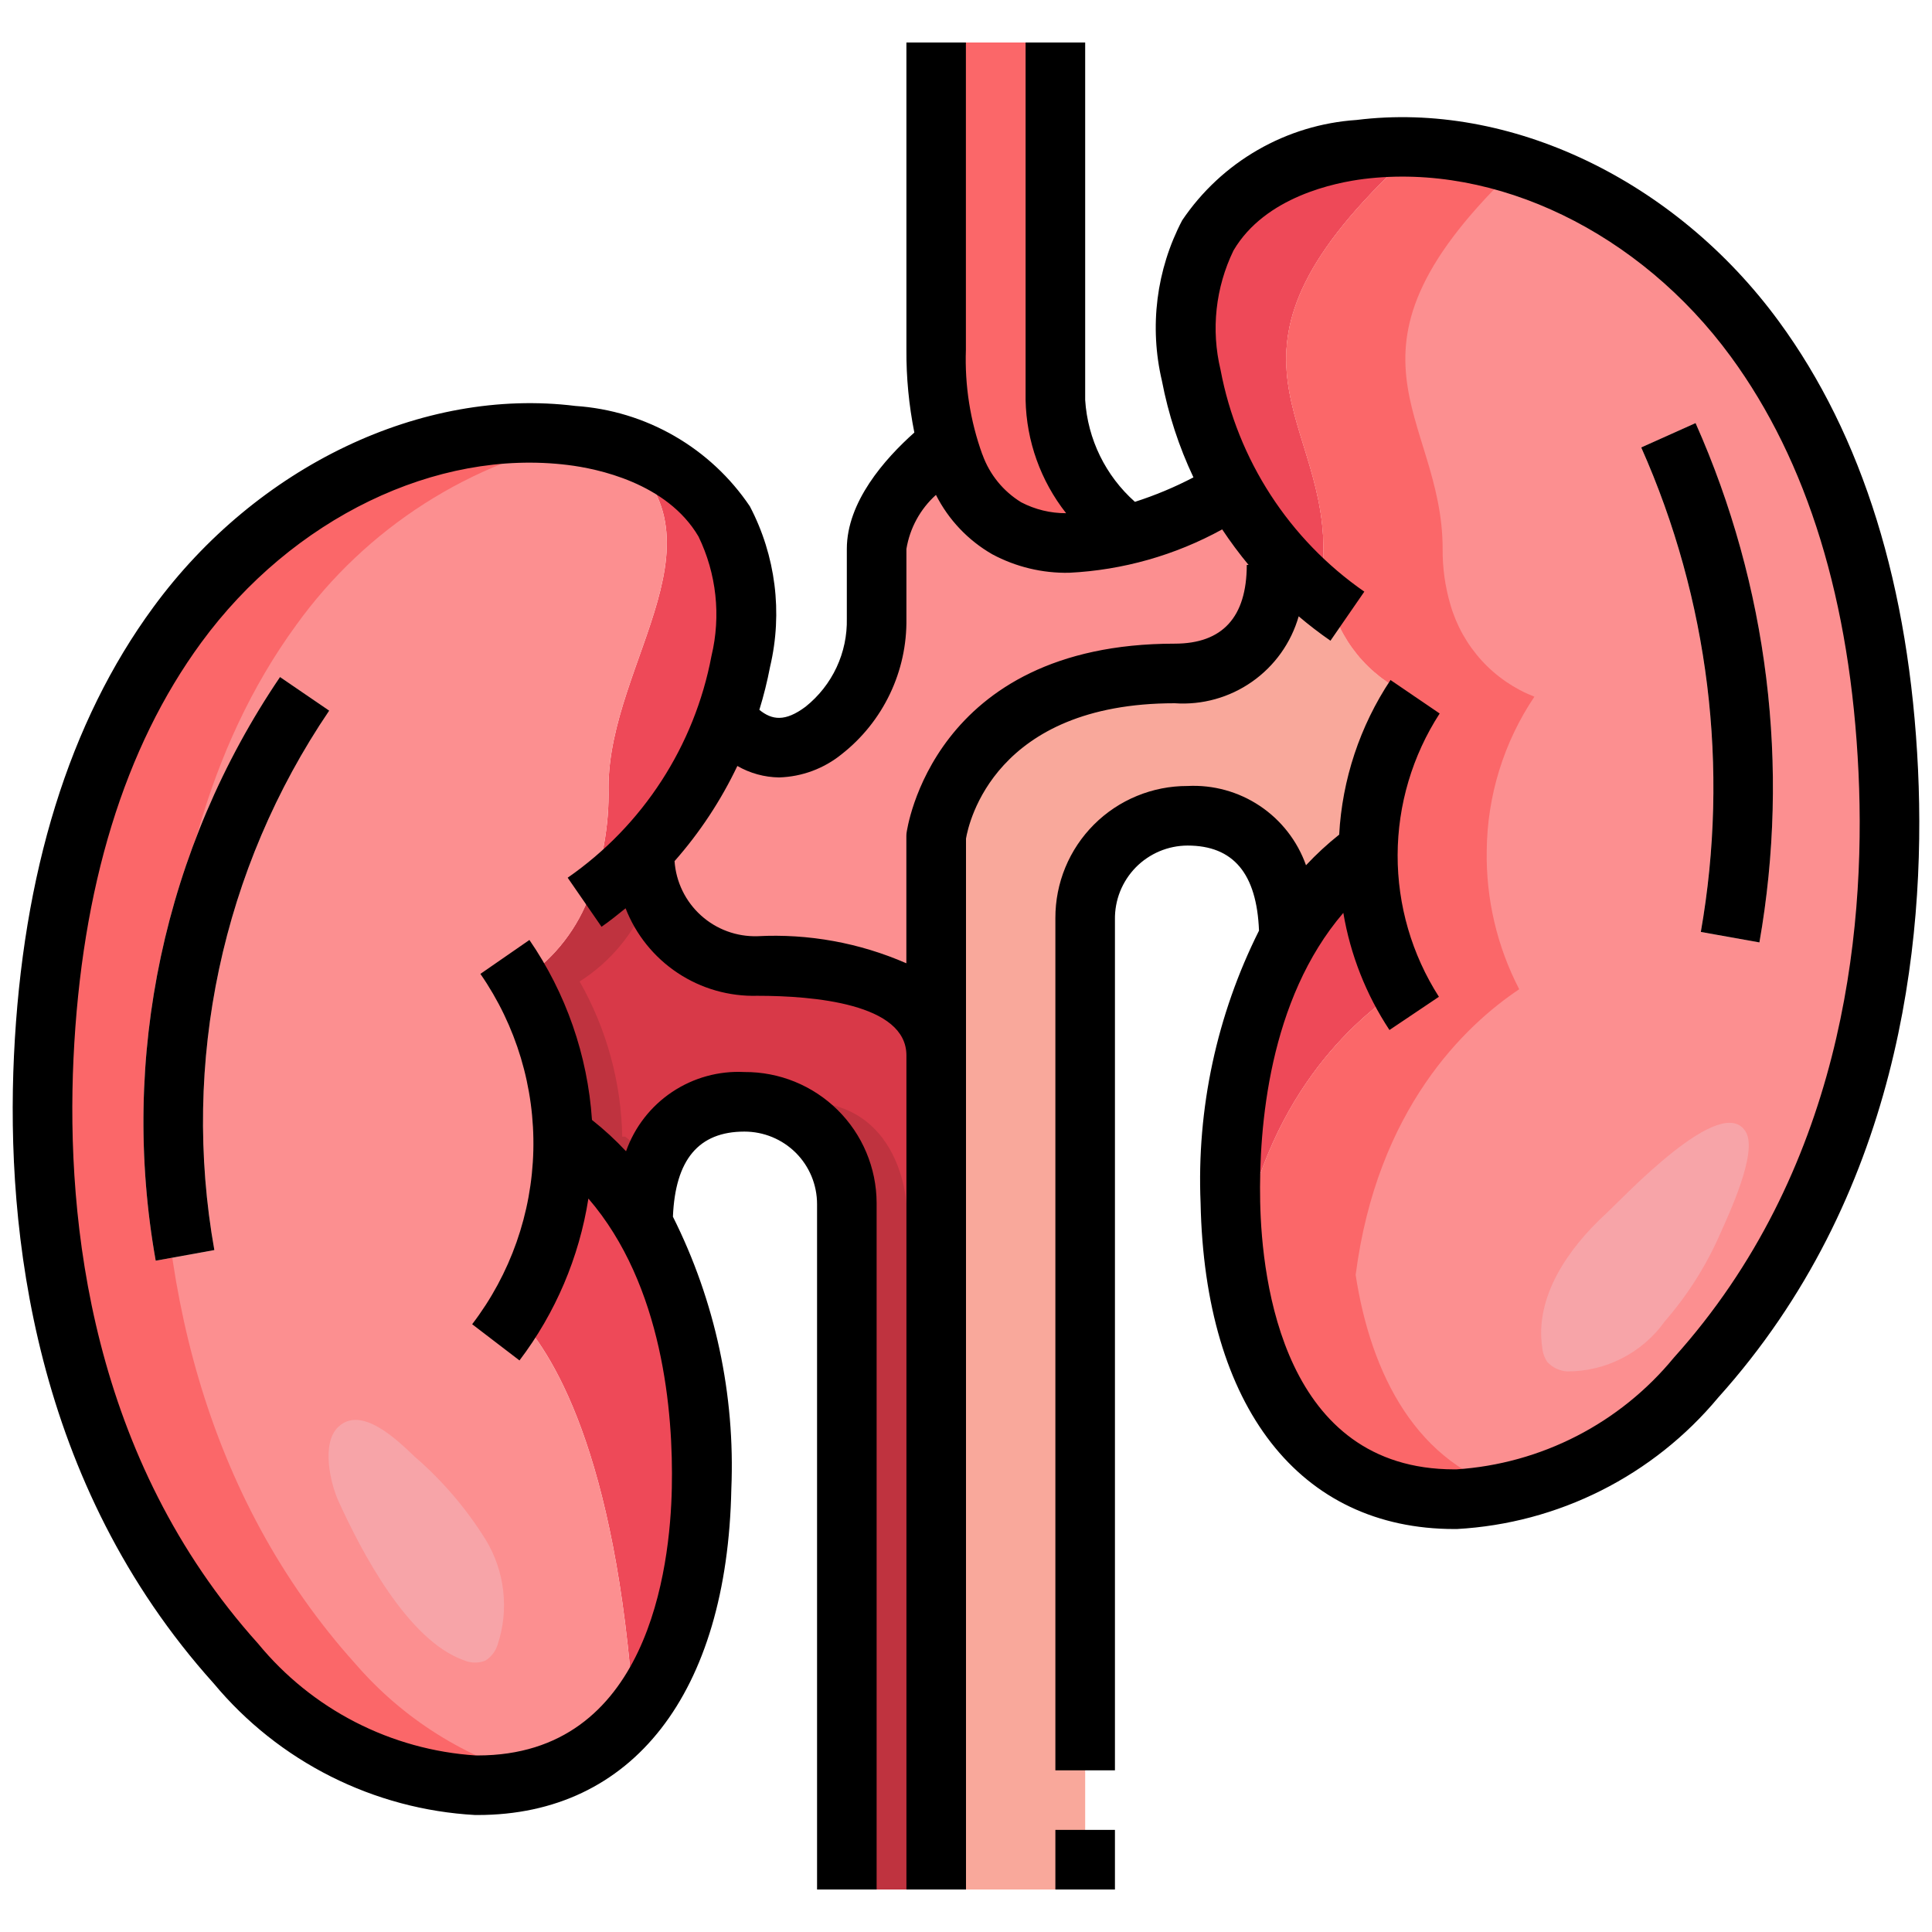 <svg width="76" height="76" viewBox="0 0 76 76" fill="none" xmlns="http://www.w3.org/2000/svg">
<g clip-path="url(#clip0_105_6)">
<path d="M37.262 17.445C36.949 16.241 36.803 14.998 36.828 13.754V1.672H41.516V15.734C41.589 16.766 41.877 17.771 42.362 18.686C42.846 19.6 43.516 20.403 44.328 21.043C41.68 21.734 38.422 21.605 37.262 17.445Z" fill="#FB6769"/>
<path d="M48.453 19.191C49.009 20.204 49.682 21.148 50.457 22.004L50.211 22.227C50.211 24.383 49.18 26.492 46.203 26.492C37.59 26.492 36.828 32.902 36.828 32.902V41.516C36.828 39.172 34.344 38 29.797 38C29.202 38.012 28.611 37.903 28.06 37.679C27.509 37.456 27.009 37.122 26.591 36.699C26.174 36.275 25.846 35.771 25.63 35.217C25.413 34.663 25.312 34.071 25.332 33.477C26.704 32.014 27.772 30.293 28.473 28.414L28.812 28.543C29.032 28.797 29.3 29.004 29.601 29.152C29.902 29.3 30.23 29.385 30.566 29.402C30.901 29.42 31.236 29.369 31.551 29.254C31.866 29.138 32.154 28.96 32.398 28.73C33.061 28.208 33.594 27.54 33.956 26.777C34.318 26.015 34.499 25.18 34.484 24.336V21.594C34.484 19.941 36.23 18.289 37.262 17.445C38.422 21.605 41.68 21.734 44.328 21.043C45.668 20.681 46.953 20.141 48.148 19.438L48.453 19.191Z" fill="#FC8F90"/>
<path d="M53.75 33.465C52.511 34.392 51.478 35.565 50.715 36.91C50.691 33.219 48.746 32.094 46.707 32.094C42.875 32.094 42.688 36.113 42.688 36.113V74.328H36.828V32.902C36.828 32.902 37.59 26.492 46.203 26.492C49.18 26.492 50.211 24.383 50.211 22.227L50.457 22.004C51.039 22.654 51.678 23.25 52.367 23.785C52.602 24.602 53.023 25.354 53.596 25.982C54.169 26.61 54.88 27.098 55.672 27.406C54.467 29.199 53.815 31.305 53.797 33.465H53.75Z" fill="#F9A89B"/>
<path d="M36.828 41.516V74.328H33.312V47.363C33.312 47.363 33.125 43.344 29.293 43.344C27.254 43.344 25.309 44.469 25.285 48.16C24.522 46.815 23.489 45.642 22.25 44.715H22.133C22.093 42.572 21.517 40.473 20.457 38.609C21.662 37.845 22.596 36.722 23.129 35.398C23.927 34.835 24.665 34.191 25.332 33.477C25.312 34.071 25.413 34.663 25.63 35.217C25.846 35.771 26.174 36.275 26.591 36.699C27.009 37.122 27.509 37.456 28.06 37.679C28.611 37.903 29.202 38.012 29.797 38C34.344 38 36.828 39.172 36.828 41.516Z" fill="#D83948"/>
<path d="M24.594 44.715H24.477C24.437 42.572 23.861 40.472 22.801 38.609C24.005 37.845 24.94 36.722 25.473 35.398C25.543 35.348 25.607 35.289 25.678 35.238C25.454 34.678 25.337 34.082 25.332 33.48C24.665 34.194 23.927 34.838 23.129 35.402C22.596 36.725 21.662 37.848 20.457 38.613C21.517 40.476 22.093 42.575 22.133 44.718H22.25C23.489 45.645 24.522 46.818 25.285 48.164C25.273 47.32 25.417 46.481 25.712 45.69C25.362 45.339 24.989 45.013 24.594 44.715ZM31.637 43.344C31.245 43.347 30.856 43.398 30.478 43.497C33.161 44.225 33.312 47.364 33.312 47.364V74.328H35.656V47.363C35.656 47.363 35.469 43.344 31.637 43.344Z" fill="#BF333F"/>
<path d="M50.715 36.91C51.478 35.565 52.511 34.392 53.75 33.465H53.797C53.764 35.359 54.203 37.232 55.074 38.914C52.953 40.332 49.484 43.613 48.641 50.152C48.504 49.205 48.426 48.25 48.406 47.293C48.228 43.687 49.026 40.1 50.715 36.91ZM52.367 23.785C51.678 23.25 51.039 22.654 50.457 22.004C48.616 19.966 47.371 17.46 46.859 14.762C46.417 12.906 46.649 10.954 47.516 9.254C48.197 8.279 49.089 7.469 50.126 6.885C51.162 6.301 52.317 5.957 53.504 5.879C54.269 5.782 55.042 5.754 55.812 5.797C46.953 13.719 52.062 16.121 52.062 21.594C52.056 22.335 52.159 23.074 52.367 23.785ZM22.145 45.277C22.145 45.09 22.145 44.902 22.133 44.715H22.25C23.489 45.642 24.522 46.815 25.285 48.16C26.974 51.35 27.772 54.937 27.594 58.543C27.535 61.777 26.809 65.164 24.934 67.461C24.242 57.102 21.699 53.117 20.258 51.664C21.438 49.738 22.088 47.535 22.145 45.277ZM28.484 20.516C29.351 22.211 29.584 24.16 29.141 26.012C28.99 26.831 28.766 27.635 28.473 28.414C27.772 30.293 26.704 32.014 25.332 33.477C24.665 34.191 23.927 34.835 23.129 35.398C23.696 33.992 23.971 32.485 23.938 30.969C23.938 25.965 29.059 20.961 23.996 17.434C25.84 17.829 27.453 18.937 28.484 20.516Z" fill="#EE4958"/>
<path d="M55.074 38.914C54.203 37.232 53.764 35.359 53.797 33.465C53.815 31.305 54.467 29.199 55.672 27.406C54.88 27.098 54.169 26.61 53.596 25.982C53.023 25.354 52.602 24.602 52.367 23.785C52.159 23.074 52.056 22.335 52.062 21.594C52.062 16.121 46.953 13.719 55.812 5.797C58.433 6.009 60.975 6.793 63.259 8.095C65.543 9.397 67.514 11.185 69.031 13.332C72.582 18.184 74 24.324 74.281 30.336C74.68 38.949 72.606 47.645 66.711 54.195C65.553 55.593 64.12 56.739 62.502 57.562C60.883 58.384 59.113 58.866 57.301 58.977C51.758 59.023 49.355 54.805 48.641 50.152C49.484 43.613 52.953 40.332 55.074 38.914Z" fill="#FC8F90"/>
<path d="M53.328 50.152C54.172 43.613 57.641 40.332 59.762 38.914C58.89 37.232 58.451 35.359 58.484 33.465C58.503 31.305 59.155 29.199 60.359 27.406C59.567 27.098 58.857 26.61 58.284 25.982C57.711 25.354 57.29 24.602 57.055 23.785C56.846 23.074 56.743 22.335 56.75 21.594C56.75 16.289 51.945 13.869 59.725 6.509C58.459 6.099 57.143 5.859 55.812 5.797C46.953 13.719 52.062 16.121 52.062 21.594C52.056 22.335 52.159 23.074 52.367 23.785C52.602 24.602 53.023 25.354 53.596 25.982C54.169 26.61 54.88 27.098 55.672 27.406C54.467 29.199 53.815 31.305 53.797 33.465C53.764 35.359 54.203 37.232 55.074 38.914C52.953 40.332 49.484 43.613 48.641 50.152C49.355 54.805 51.758 59.023 57.301 58.977C58.066 58.962 58.827 58.862 59.569 58.677C55.728 57.651 53.928 54.055 53.328 50.152Z" fill="#FB6769"/>
<path d="M20.457 38.609C21.517 40.473 22.093 42.572 22.133 44.715C22.145 44.902 22.145 45.09 22.145 45.277C22.088 47.535 21.438 49.738 20.258 51.664C21.699 53.117 24.242 57.102 24.934 67.461C24.185 68.379 23.23 69.108 22.147 69.589C21.064 70.069 19.883 70.288 18.699 70.227C16.887 70.116 15.117 69.634 13.498 68.812C11.88 67.989 10.447 66.844 9.289 65.445C3.395 58.895 1.32 50.199 1.719 41.586C2 35.574 3.418 29.445 6.969 24.582C10.52 19.719 16.52 16.391 22.496 17.129C23.003 17.195 23.504 17.297 23.996 17.434C29.059 20.961 23.938 25.965 23.938 30.969C23.971 32.485 23.696 33.992 23.129 35.398C22.596 36.722 21.661 37.845 20.457 38.609Z" fill="#FC8F90"/>
<path d="M13.976 65.445C8.082 58.895 6.008 50.199 6.406 41.586C6.687 35.574 8.105 29.445 11.656 24.582C14.408 20.759 18.516 18.132 23.141 17.237C22.927 17.196 22.712 17.16 22.497 17.129C16.521 16.391 10.532 19.731 6.97 24.582C3.407 29.434 2 35.574 1.719 41.586C1.32 50.199 3.395 58.895 9.289 65.445C10.447 66.844 11.88 67.99 13.498 68.812C15.117 69.634 16.887 70.116 18.699 70.227C19.515 70.236 20.328 70.135 21.117 69.926C18.341 69.182 15.854 67.621 13.976 65.445Z" fill="#FB6769"/>
<path d="M6.125 49.592C4.701 41.594 6.456 33.356 11.015 26.633L12.951 27.955C8.737 34.169 7.116 41.782 8.434 49.174L6.125 49.592ZM69.211 37.072L66.903 36.66C68.034 30.216 67.218 23.58 64.559 17.601L66.697 16.643C69.548 23.051 70.423 30.164 69.211 37.072Z" fill="#FDC8BF"/>
<path d="M63.151 47.765C61.672 49.133 60.371 51.02 60.668 53.014C60.686 53.216 60.755 53.41 60.868 53.578C61.072 53.799 61.354 53.932 61.654 53.948C62.406 53.95 63.146 53.771 63.814 53.427C64.482 53.084 65.058 52.585 65.493 51.973C66.383 50.949 67.113 49.796 67.659 48.554C68 47.784 69.139 45.371 68.689 44.552C67.776 42.888 63.832 47.141 63.151 47.765ZM18.234 65.305C18.369 65.365 18.514 65.398 18.662 65.401C18.809 65.405 18.956 65.379 19.093 65.325C19.325 65.179 19.497 64.954 19.577 64.692C19.803 64.009 19.877 63.285 19.794 62.571C19.711 61.856 19.474 61.168 19.098 60.555C18.338 59.335 17.397 58.237 16.309 57.298C15.655 56.676 14.211 55.246 13.293 56.144C12.641 56.784 12.99 58.333 13.309 59.038C14.219 61.041 16.035 64.518 18.234 65.305Z" fill="#F7A4A8"/>
<path d="M75.451 30.282C75.114 23.077 73.273 17.141 69.975 12.641C65.9 7.077 59.384 3.969 53.364 4.719C51.995 4.81 50.665 5.214 49.476 5.899C48.287 6.583 47.27 7.531 46.503 8.669C45.487 10.608 45.205 12.849 45.707 14.98C45.959 16.293 46.375 17.57 46.947 18.779C46.209 19.165 45.438 19.487 44.645 19.741C43.49 18.716 42.786 17.276 42.688 15.734V1.672H40.344V15.734C40.377 17.352 40.937 18.916 41.938 20.188C41.323 20.191 40.716 20.043 40.172 19.759C39.464 19.326 38.927 18.664 38.648 17.884L38.641 17.873C38.166 16.556 37.947 15.159 37.996 13.76V1.672H35.656V13.757C35.649 14.851 35.754 15.943 35.968 17.015C34.791 18.064 33.312 19.748 33.312 21.594V24.33C33.327 24.994 33.189 25.651 32.908 26.253C32.627 26.854 32.211 27.382 31.693 27.797C30.883 28.405 30.366 28.325 29.871 27.923C30.043 27.366 30.183 26.801 30.293 26.229C30.796 24.097 30.513 21.856 29.497 19.917C28.73 18.779 27.713 17.832 26.524 17.148C25.334 16.463 24.005 16.06 22.636 15.969C16.618 15.221 10.097 18.331 6.025 23.895C2.727 28.391 0.886 34.33 0.549 41.534C0.227 48.448 1.328 58.354 8.412 66.228C9.679 67.749 11.245 68.993 13.013 69.882C14.781 70.772 16.713 71.288 18.689 71.398H18.789C24.883 71.398 28.609 66.611 28.769 58.571C28.924 54.864 28.134 51.179 26.471 47.862C26.564 45.62 27.48 44.514 29.284 44.514C29.659 44.514 30.03 44.587 30.377 44.73C30.724 44.873 31.039 45.083 31.304 45.347C31.57 45.612 31.78 45.927 31.924 46.274C32.067 46.62 32.141 46.992 32.141 47.367V74.328H34.484V47.31C34.481 46.632 34.343 45.961 34.08 45.335C33.817 44.709 33.433 44.142 32.951 43.664C32.468 43.187 31.896 42.81 31.268 42.553C30.64 42.297 29.967 42.167 29.288 42.171C28.279 42.118 27.28 42.394 26.44 42.955C25.6 43.517 24.964 44.335 24.627 45.288C24.212 44.844 23.764 44.432 23.287 44.055C23.116 41.517 22.267 39.072 20.826 36.976L18.898 38.31C20.309 40.347 21.038 42.778 20.98 45.254C20.921 47.73 20.079 50.124 18.574 52.092L20.435 53.516C21.851 51.65 22.783 49.462 23.146 47.148C26.085 50.558 26.489 55.585 26.428 58.524C26.364 61.698 25.49 69.055 18.791 69.055H18.711C17.06 68.946 15.45 68.5 13.978 67.744C12.507 66.988 11.206 65.939 10.156 64.66C3.604 57.378 2.591 48.124 2.891 41.642C3.205 34.906 4.896 29.401 7.916 25.278C11.497 20.389 17.163 17.647 22.347 18.293C23.473 18.432 26.231 18.986 27.477 21.105C28.185 22.564 28.366 24.224 27.988 25.801C27.321 29.339 25.289 32.474 22.331 34.527L23.663 36.457C23.99 36.229 24.3 35.981 24.609 35.73C25.013 36.769 25.729 37.657 26.657 38.273C27.586 38.89 28.683 39.203 29.797 39.172C31.985 39.172 35.656 39.477 35.656 41.516V74.328H38V32.988C38.104 32.369 39.13 27.664 46.209 27.664C47.291 27.739 48.365 27.44 49.253 26.817C50.141 26.195 50.788 25.287 51.087 24.244C51.487 24.584 51.904 24.904 52.337 25.204L53.669 23.274C50.711 21.221 48.679 18.086 48.013 14.547C47.634 12.97 47.815 11.311 48.523 9.853C49.769 7.734 52.526 7.18 53.653 7.04C58.845 6.398 64.503 9.137 68.084 14.026C71.104 18.148 72.795 23.654 73.109 30.39C73.412 36.871 72.398 46.126 65.844 53.408C64.794 54.686 63.493 55.736 62.022 56.491C60.55 57.247 58.94 57.693 57.289 57.801H57.209C50.509 57.801 49.636 50.444 49.572 47.271C49.514 44.332 49.917 39.321 52.843 35.91C53.121 37.556 53.739 39.125 54.658 40.518L56.603 39.211C55.538 37.546 54.974 35.611 54.979 33.635C54.985 31.659 55.559 29.726 56.633 28.067L54.699 26.75C53.496 28.561 52.798 30.661 52.68 32.832C52.216 33.201 51.78 33.604 51.375 34.037C51.037 33.084 50.401 32.266 49.561 31.704C48.721 31.142 47.722 30.867 46.713 30.919C46.03 30.917 45.353 31.05 44.722 31.311C44.09 31.571 43.517 31.953 43.034 32.436C42.551 32.919 42.168 33.492 41.907 34.124C41.647 34.755 41.514 35.431 41.516 36.114V69.641H43.859V36.177C43.853 35.797 43.922 35.42 44.062 35.067C44.203 34.715 44.412 34.394 44.677 34.122C44.943 33.851 45.26 33.636 45.609 33.488C45.959 33.34 46.334 33.264 46.714 33.262C48.521 33.262 49.438 34.367 49.526 36.609C47.864 39.926 47.073 43.612 47.228 47.319C47.391 55.359 51.125 60.148 57.211 60.148H57.311C59.287 60.038 61.219 59.523 62.987 58.633C64.755 57.744 66.321 56.5 67.588 54.979C74.671 47.102 75.773 37.201 75.451 30.282ZM46.209 25.32C36.657 25.32 35.674 32.689 35.662 32.763C35.656 32.809 35.654 32.855 35.654 32.901V37.893C33.811 37.088 31.805 36.723 29.797 36.828C28.977 36.852 28.18 36.559 27.572 36.008C26.964 35.458 26.592 34.693 26.535 33.875C27.529 32.748 28.36 31.487 29.006 30.131C29.505 30.419 30.07 30.574 30.646 30.582C31.544 30.556 32.409 30.235 33.107 29.67C33.915 29.037 34.565 28.225 35.007 27.299C35.45 26.372 35.672 25.356 35.656 24.33V21.594C35.791 20.774 36.201 20.024 36.818 19.468C37.313 20.446 38.082 21.257 39.032 21.803C39.962 22.302 41.005 22.552 42.059 22.531C44.169 22.427 46.227 21.843 48.078 20.825C48.399 21.309 48.746 21.776 49.116 22.223H49.045C49.042 24.279 48.089 25.32 46.209 25.32Z" fill="black"/>
<path d="M11.015 26.633C6.456 33.356 4.701 41.594 6.125 49.592L8.432 49.174C7.115 41.782 8.736 34.169 12.95 27.955L11.015 26.633ZM69.211 37.072C70.424 30.164 69.55 23.051 66.699 16.643L64.562 17.601C67.221 23.58 68.037 30.216 66.906 36.66L69.211 37.072ZM41.516 71.984H43.859V74.328H41.516V71.984Z" fill="black"/>
</g>
<defs>
<clipPath id="clip0_105_6">
<rect width="75" height="75" fill="white" transform="translate(0.5 0.5)"/>
</clipPath>
</defs>
</svg>
